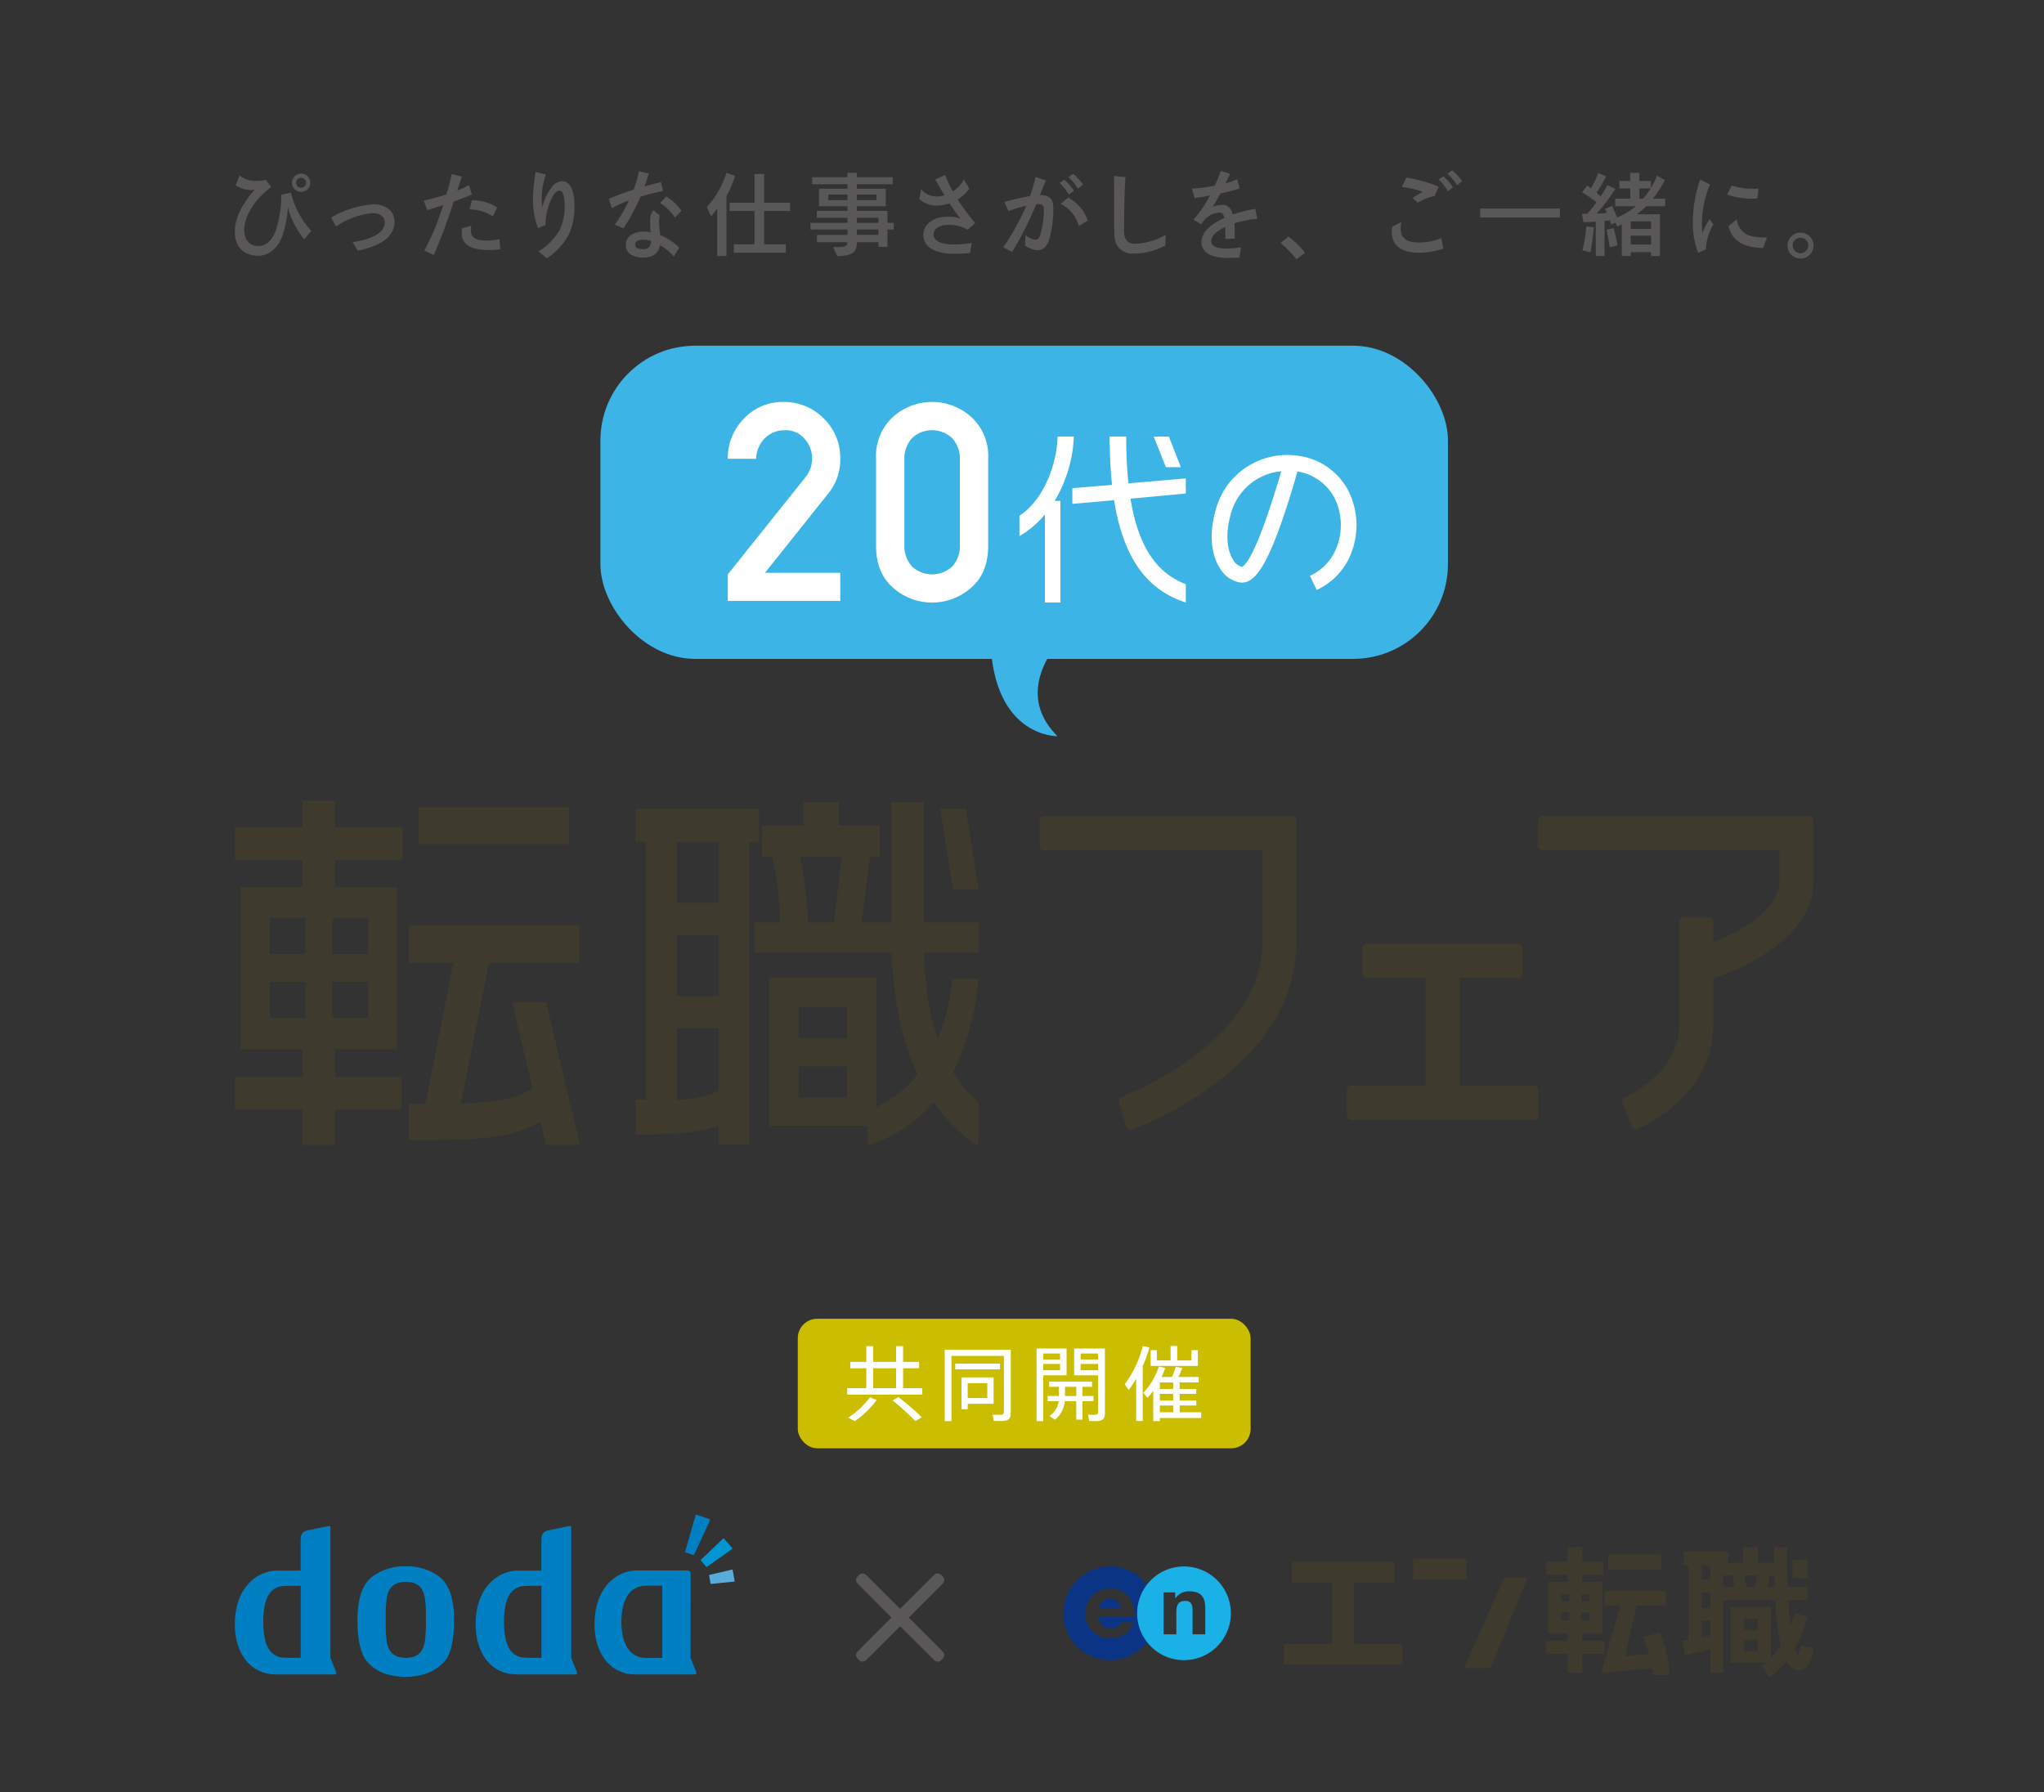 <svg xmlns="http://www.w3.org/2000/svg" width="375.425" height="329.168" viewBox="0 0 375.425 329.168">
  <rect x="0" y="0" width="375.425" height="329.168" fill="#333333" stroke="none"/>
  <defs>
    <style>
      .cls-1 {
        fill: none;
      }

      .cls-2 {
        fill: #595757;
      }

      .cls-3 {
        fill: #3cb4e6;
      }

      .cls-4 {
        fill: #fff;
      }

      .cls-5 {
        fill: #3f3a2e;
      }

      .cls-6 {
        fill: #cbbe00;
      }

      .cls-7 {
        fill: #0b3484;
      }

      .cls-8 {
        fill: #1ab1e6;
      }

      .cls-9 {
        fill: #007fc3;
      }

      .cls-10 {
        fill: #0096d1;
      }

      .cls-11 {
        fill: #58acda;
      }
    </style>
  </defs>
  <g id="グループ化_2703" data-name="グループ化 2703" transform="translate(-834.187 -609.869)">
    <rect id="長方形_1922" data-name="長方形 1922" class="cls-1" width="375.425" height="329.168" transform="translate(834.187 609.869)"/>
    <g id="グループ化_2681" data-name="グループ化 2681" transform="translate(877.323 641.163)">
      <path id="パス_1116" data-name="パス 1116" class="cls-2" d="M873.029,641.242a15.835,15.835,0,0,1-3.005-5.876,19.383,19.383,0,0,1-1.036,5.349c-.849,2.14-2.411,3.549-4.4,3.549-2.564,0-4.3-1.561-4.3-4.432,0-3.209,2.259-6.13,3.652-7.726a3.305,3.305,0,0,1-.732.084,4.785,4.785,0,0,1-2.751-.882l.7-1.8a4.746,4.746,0,0,0,3.176,1,5.475,5.475,0,0,0,1.647-.22l.968,1.358c-3.278,2.462-4.926,5.553-4.926,7.9,0,1.9,1.12,2.921,2.531,2.921,1.646,0,2.682-1.223,3.328-3.04a20.994,20.994,0,0,0,.933-6.147v-.238l1.783-.373a15.811,15.811,0,0,0,3.736,7.031Zm-.578-8.711a1.682,1.682,0,1,1,1.7-1.682A1.685,1.685,0,0,1,872.451,632.531Zm0-2.6a.917.917,0,1,0,.935.917A.924.924,0,0,0,872.451,629.932Z" transform="translate(-860.293 -628.574)"/>
      <path id="パス_1117" data-name="パス 1117" class="cls-2" d="M874.921,639.543c2.122-.306,4.278-.985,5.23-2.023a2.445,2.445,0,0,0,.7-1.6c0-.967-.781-1.713-2.226-1.713a14.281,14.281,0,0,0-6.741,2.46L871,635.026a17.736,17.736,0,0,1,7.759-2.445c2.446,0,3.89,1.409,3.89,3.227a4.2,4.2,0,0,1-.884,2.445c-1.188,1.6-3.9,2.427-5.858,2.852Z" transform="translate(-853.31 -626.347)"/>
      <path id="パス_1118" data-name="パス 1118" class="cls-2" d="M881.394,643.279a45.754,45.754,0,0,0,3.465-8.371c-.986.339-2.056.679-2.94.933l-.628-1.75a38.861,38.861,0,0,0,4.161-1.135,34.84,34.84,0,0,0,.968-3.738l1.867.458-.848,2.566a12.472,12.472,0,0,0,2.156-1l.544,1.75c-.968.39-2.326.915-3.362,1.289a96.157,96.157,0,0,1-3.652,9.817Zm13.943-.236a15.411,15.411,0,0,1-2,.135c-2.786,0-5.078-.661-5.078-3.141a3.81,3.81,0,0,1,.1-.867l1.7-.493a3.671,3.671,0,0,0-.119.884c0,1.682,1.5,1.869,3.057,1.869a12.141,12.141,0,0,0,2.191-.255ZM893.978,637a7.551,7.551,0,0,0-4.111-1.274h-.185l.458-1.681a8.284,8.284,0,0,1,4.618,1.307Z" transform="translate(-846.595 -628.54)"/>
      <path id="パス_1119" data-name="パス 1119" class="cls-2" d="M894.454,643.594a11.231,11.231,0,0,0,3.871-3.923,9.8,9.8,0,0,0,.917-4.263v-.187c0-1.12-.152-2.8-.934-2.8-.525,0-.95.527-1.324,1.171a11.94,11.94,0,0,0-1.257,4.992v.187l-1.376.544a14.616,14.616,0,0,1-.917-5.554,34.561,34.561,0,0,1,.492-4.788l1.885.492a12.8,12.8,0,0,0-.763,4.347v.34a6.592,6.592,0,0,0,.1,1.342,10.1,10.1,0,0,1,1.748-3.736,2.482,2.482,0,0,1,1.869-1.071c1.561,0,2.292,1.852,2.292,4.636a12.477,12.477,0,0,1-.882,4.823,11.731,11.731,0,0,1-4.2,4.7Z" transform="translate(-838.674 -628.701)"/>
      <path id="パス_1120" data-name="パス 1120" class="cls-2" d="M902.962,638.733a29.66,29.66,0,0,0,2.616-4.466,20.568,20.568,0,0,0-3.159,1.426l-.56-1.715c1.12-.491,2.973-1.188,4.569-1.7a23.18,23.18,0,0,0,.985-3.379l1.8.423c-.2.663-.476,1.5-.781,2.378,1.1-.322,2.191-.595,3.007-.8l.406,1.647a35.927,35.927,0,0,0-4.161,1.036,33.839,33.839,0,0,1-3.141,5.808Zm10.834,5.841a9.326,9.326,0,0,0-2.53-2.1c-.238,1.324-1.053,2.292-3.159,2.292-1.613,0-3.125-.681-3.125-2.292,0-1.7,1.545-2.48,3.26-2.48a6.621,6.621,0,0,1,1.309.119c-.051-.578-.086-1.206-.086-1.818v-.271a3,3,0,0,1,.578-1.971l1.2,1a3.846,3.846,0,0,0-.152,1.256c0,.714.119,1.563.187,2.31a10.517,10.517,0,0,1,3.516,2.327Zm-5.586-3.09c-1,0-1.512.357-1.512.935,0,.628.714.8,1.443.8,1.122,0,1.428-.577,1.5-1.494A4.853,4.853,0,0,0,908.21,641.484Zm5.808-4.075a9.119,9.119,0,0,0-2.751-2.667l1.155-1.188a8.9,8.9,0,0,1,2.784,2.614Z" transform="translate(-833.179 -628.747)"/>
      <path id="パス_1121" data-name="パス 1121" class="cls-2" d="M914.661,644.369v-8.746c-.595.868-1.12,1.479-1.12,1.479l-.781-1.75a16.508,16.508,0,0,0,3.6-6.267l1.581.544a17.683,17.683,0,0,1-1.581,3.719v11.021Zm3.057-.628V642.2h3.8v-6.1h-4.585v-1.528h4.585v-5.283h1.766v5.283h4.754V636.1h-4.754v6.1h3.974v1.545Z" transform="translate(-826.068 -628.627)"/>
      <path id="パス_1122" data-name="パス 1122" class="cls-2" d="M936.758,642.672v-.849H932.8c0,1.629-.525,2.546-3.617,2.546l-.747-1.647h.595c1.748,0,2.037-.169,2.037-.9h-5.6v-1.342h5.6v-.986h-6.793v-1.221h6.793v-.934h-5.621v-1.274h5.621v-.849h-5.23v-3.211h5.23v-.831h-6.487v-1.292h6.487v-.8H932.8v.8h6.573v1.292H932.8v.831h5.316v3.211H932.8v.849h5.621v2.207h1.139v1.221h-1.139v3.177Zm-5.689-9.6h-3.515v1.034h3.515Zm5.332,0h-3.6v1.034h3.6Zm.357,4.263H932.8v.934h3.957Zm0,2.155H932.8v.986h3.957Z" transform="translate(-818.554 -628.627)"/>
      <path id="パス_1123" data-name="パス 1123" class="cls-2" d="M945.692,643.655c-.833.084-2.021.135-2.9.135-3.67,0-5.673-1.29-5.673-3.514,0-1.58,1.443-3.295,4.567-3.295a7.2,7.2,0,0,1,2.242.34,33.215,33.215,0,0,1-2-2.8,6.881,6.881,0,0,1-2.292.426,4.5,4.5,0,0,1-3.262-1.241l.357-1.783a3.559,3.559,0,0,0,2.854,1.342,5.428,5.428,0,0,0,1.409-.2c-.595-1-1.325-2.31-1.682-2.921l1.818-.816a23.206,23.206,0,0,0,1.409,3.024,5.973,5.973,0,0,0,2.021-2.208l1,1.666a6.971,6.971,0,0,1-2.14,2.019,42.818,42.818,0,0,0,3.227,4.331l-1.358,1.223a7.135,7.135,0,0,0-3.5-.9h-.068c-1.206,0-2.718.441-2.718,1.784,0,1.12,1.309,1.818,3.687,1.818a21.2,21.2,0,0,0,3.328-.273Z" transform="translate(-810.666 -628.473)"/>
      <path id="パス_1124" data-name="パス 1124" class="cls-2" d="M949.8,640.441a3.414,3.414,0,0,0,1.8.849c.441,0,.7-.306.866-.781a16.675,16.675,0,0,0,.7-4.364c0-1.155-.154-1.393-1.138-1.393h-.255a62.046,62.046,0,0,1-4.432,8.779l-1.631-.848a45.8,45.8,0,0,0,4.245-7.642,24.092,24.092,0,0,0-3.277,1l-.782-1.68c1.12-.306,3.141-.816,4.737-1.087.391-1.155.781-2.5,1.019-3.516l1.9.663c-.306.681-.7,1.631-1.1,2.667,1.732.018,2.464.595,2.464,2.581a20.729,20.729,0,0,1-.851,5.843c-.492,1.206-1.153,1.713-2,1.713a4.651,4.651,0,0,1-2.361-.864Zm7.948-7.421a9.015,9.015,0,0,0-1.7-2.156l.866-.595a9.375,9.375,0,0,1,1.783,2.039Zm1.851,5.773a6.483,6.483,0,0,0-3.346-4.093l1.393-1.155a7.7,7.7,0,0,1,3.584,4.214Zm-.187-6.877a8.806,8.806,0,0,0-1.75-2.123l.9-.595a8.935,8.935,0,0,1,1.8,1.988Z" transform="translate(-804.574 -628.554)"/>
      <path id="パス_1125" data-name="パス 1125" class="cls-2" d="M967.439,642.206a12.479,12.479,0,0,1-5.706,1.477,3.359,3.359,0,0,1-2.9-1.155c-.476-.577-.78-1.325-.78-3.4v-4.093c0-2.308,0-4.7-.035-5.6l2.107.187c-.221,2.8-.238,8.457-.254,9.866,0,2,.95,2.4,2.173,2.4a12.642,12.642,0,0,0,5.486-1.649Z" transform="translate(-796.546 -628.399)"/>
      <path id="パス_1126" data-name="パス 1126" class="cls-2" d="M975.419,644.782c-.7.05-1.358.084-2.054.084-3.5,0-4.926-1.241-4.926-2.9,0-1.818,1.631-3.3,4.212-4.45-.187-.882-.511-1-.935-1a3.978,3.978,0,0,0-3.293,2.173l-1.461-.848A22.769,22.769,0,0,0,970,633.4v-.017c-1.019.2-2.056.372-2.821.474l-.509-1.732a31.964,31.964,0,0,0,4.212-.544,25.408,25.408,0,0,0,1.1-2.716l1.715.542c-.2.441-.509,1.071-.849,1.75a13.443,13.443,0,0,0,2.156-.765l.443,1.7c-.867.306-2.259.628-3.516.917-.544,1-1.069,1.935-1.442,2.46a5.046,5.046,0,0,1,1.8-.374c1.036.018,1.6.663,1.9,1.785a24,24,0,0,1,4.126-1.036l.375,1.834a17.669,17.669,0,0,0-4.212.831c.068.833.068,1.783.068,2.8l-1.715.051v-.595c0-.544-.017-1.052-.035-1.512v-.084c-1.1.527-2.564,1.426-2.564,2.6,0,1.1,1.477,1.358,2.667,1.358a19.85,19.85,0,0,0,2.786-.221Z" transform="translate(-790.897 -628.768)"/>
      <path id="パス_1127" data-name="パス 1127" class="cls-2" d="M979.448,640.344a18.262,18.262,0,0,0-2.921-2.989L978,636.167a16.23,16.23,0,0,1,3.039,2.987Z" transform="translate(-784.47 -624.007)"/>
      <path id="パス_1128" data-name="パス 1128" class="cls-2" d="M998.372,643.175a13.571,13.571,0,0,1-4.484.763c-2.8,0-4.992-1.018-4.992-3.8a5.28,5.28,0,0,1,.084-.985l1.68-.849a6.125,6.125,0,0,0-.135,1.188c0,1.885,1.206,2.566,3.43,2.566a10.717,10.717,0,0,0,4.042-.816Zm-1.614-9.646a10.031,10.031,0,0,0-3.108,1.223l-.917-.884c.306-.185,1.563-1,1.851-1.119a17.133,17.133,0,0,0-3.837-.884l.833-1.733a24.4,24.4,0,0,1,5.925,1.682Zm2.429-.882a8.662,8.662,0,0,0-1.7-2.158l.884-.595a9.423,9.423,0,0,1,1.765,2.039Zm1.68-1.122a9.138,9.138,0,0,0-1.766-2.105l.884-.611a9.146,9.146,0,0,1,1.834,2Z" transform="translate(-776.4 -628.808)"/>
      <path id="パス_1129" data-name="パス 1129" class="cls-2" d="M998.727,634.7v-1.647h14.638V634.7Z" transform="translate(-769.987 -626.039)"/>
      <path id="パス_1130" data-name="パス 1130" class="cls-2" d="M1022.724,644.369v-.714h-3.736v.714h-1.647V638.51c-.39.254-.781.459-.781.459l-.407-.714-.747.339s-.1-.407-.238-.8a8.984,8.984,0,0,1-.986.119v6.452h-1.613v-6.317c-1.087.068-2.275.1-2.275.1l-.255-1.545h.985c.645-.748,1.307-1.581,1.68-2.125a22.779,22.779,0,0,0-2.665-1.816l.968-1.239c.185.135.509.39.661.509a15.185,15.185,0,0,0,1.36-2.837l1.443.63a20.148,20.148,0,0,1-1.766,2.973c.307.254.544.525.747.7a14.974,14.974,0,0,0,1.241-2.055l1.477.681a37.1,37.1,0,0,1-3.4,4.534c.474-.018,1.426-.068,1.851-.119a5.865,5.865,0,0,0-.357-.73l1.291-.562c.39.8.714,1.6.933,2.141a14.472,14.472,0,0,0,3.482-2.072h-3.838v-1.393h2.769v-1.867h-2V630.58h2v-1.5h1.681v1.5h2.123v1.258a10.521,10.521,0,0,0,1.087-2.244l1.477.816a19.126,19.126,0,0,1-2.226,3.414h2.275v1.393h-3.463a12.387,12.387,0,0,1-1.766,1.477h4.28v7.675Zm-12.6-1.052a25.741,25.741,0,0,0,.7-4.4l1.391.17s-.271,2.921-.628,4.585Zm5.01-.577s-.238-1.546-.577-3.21l1.307-.306c.476,1.9.714,3.194.714,3.194Zm7.591-4.755h-3.736v1.409h3.736Zm0,2.632h-3.736v1.631h3.736Zm-2.14-8.66v1.867h.679a15.443,15.443,0,0,0,1.376-1.867Z" transform="translate(-762.608 -628.627)"/>
      <path id="パス_1131" data-name="パス 1131" class="cls-2" d="M1023.343,643.292a15.635,15.635,0,0,1-.985-5.857,24.963,24.963,0,0,1,1.34-7.609l1.818.9a18.741,18.741,0,0,0-1.477,6.979c0,.7.016,1.393.068,1.97a14.029,14.029,0,0,1,1.325-2.546l.7.934a10.179,10.179,0,0,0-1.391,4.6Zm10.851-9.985c-.271.017-.577.035-.882.035a13.563,13.563,0,0,1-4.653-.747l.831-1.665a12.548,12.548,0,0,0,3.957.595,9.163,9.163,0,0,0,.985-.033Zm1.069,9.1c-3.786-.135-5.587-1.307-6.367-3.99l1.545-1.291a3.523,3.523,0,0,0,1.409,2.513c.968.782,2.8.833,4.126.833Z" transform="translate(-754.572 -628.145)"/>
      <path id="パス_1132" data-name="パス 1132" class="cls-2" d="M1035.272,640.5a2.386,2.386,0,1,1,2.394-2.378A2.388,2.388,0,0,1,1035.272,640.5Zm0-3.822a1.443,1.443,0,0,0-1.444,1.444,1.445,1.445,0,0,0,2.888,0A1.443,1.443,0,0,0,1035.272,636.675Z" transform="translate(-747.709 -624.296)"/>
    </g>
    <g id="グループ化_2685" data-name="グループ化 2685" transform="translate(944.467 673.374)">
      <path id="パス_1133" data-name="パス 1133" class="cls-3" d="M944.338,682.089c1.234,16.162,12.216,15.9,12.216,15.9-5.352-5.35-3.817-10.993-1.5-14.86" transform="translate(-872.611 -626.262)"/>
      <g id="グループ化_2682" data-name="グループ化 2682">
        <rect id="長方形_1923" data-name="長方形 1923" class="cls-3" width="155.667" height="57.528" rx="17.408"/>
      </g>
      <g id="グループ化_2684" data-name="グループ化 2684" transform="translate(23.396 10.328)">
        <g id="グループ化_2683" data-name="グループ化 2683">
          <path id="パス_1134" data-name="パス 1134" class="cls-4" d="M915.088,691.1v-4.874L929.26,668.5a5.806,5.806,0,0,0,1.069-1.915,6.1,6.1,0,0,0,.25-1.69,5.42,5.42,0,0,0-1.343-3.518,4.484,4.484,0,0,0-3.655-1.629,5.112,5.112,0,0,0-3.617,1.4A5.584,5.584,0,0,0,920.285,665h-5.2a10.247,10.247,0,0,1,3.009-7.422,9.627,9.627,0,0,1,7.087-3.02,10.2,10.2,0,0,1,7.546,3.045,10.06,10.06,0,0,1,3.02,7.348,9.839,9.839,0,0,1-2.163,6.365l-11.662,14.62h13.825V691.1Z" transform="translate(-915.088 -654.553)"/>
          <path id="パス_1135" data-name="パス 1135" class="cls-4" d="M931.571,680.982V665a9.677,9.677,0,0,1,3.133-7.72,10.761,10.761,0,0,1,14.309,0,9.659,9.659,0,0,1,3.144,7.72v15.986q0,5-3.144,7.708a10.8,10.8,0,0,1-14.309,0Q931.571,685.981,931.571,680.982Zm15.39-.3v-15.39a5.652,5.652,0,0,0-1.4-4.078,5.393,5.393,0,0,0-7.4,0,5.683,5.683,0,0,0-1.393,4.078v15.39a5.675,5.675,0,0,0,1.393,4.09,5.429,5.429,0,0,0,7.4,0A5.644,5.644,0,0,0,946.961,680.685Z" transform="translate(-904.336 -654.553)"/>
          <path id="パス_1136" data-name="パス 1136" class="cls-4" d="M953.978,670.223h1.051v18.668h-2.845v-16.16a18.19,18.19,0,0,1-4.676,3.964v-3.761c4-2.54,6.809-8.64,7.012-14.536H957.5A25.016,25.016,0,0,1,953.978,670.223Zm10.91-.135-7.659.679v-2.88l7.285-.61a86.88,86.88,0,0,1-.441-8.878h3.05A80.568,80.568,0,0,0,967.53,667l10.537-.914v2.778l-10.163.95c1.591,9.823,5.454,13.857,10.163,15.719v3.354C971.63,686.793,966.75,681.743,964.888,670.088Zm9.521-6.064-2.237-5.625h2.779l2.2,5.625Z" transform="translate(-893.94 -652.044)"/>
        </g>
        <path id="パス_1137" data-name="パス 1137" class="cls-4" d="M988.161,685.237l-1.233-2.6a9.549,9.549,0,0,0,5.124-5.871,11.225,11.225,0,0,0-.611-8.419,9.4,9.4,0,0,0-6.806-4.883c-5.041,17.447-7.792,20.767-10.591,20.383a5.284,5.284,0,0,1-3.6-2.513c-1.709-2.6-2.037-6.447-.9-10.548a13.56,13.56,0,0,1,14.635-10.269,12.223,12.223,0,0,1,9.764,6.416,14.1,14.1,0,0,1,.851,10.7A12.35,12.35,0,0,1,988.161,685.237Zm-6.509-21.816a10.623,10.623,0,0,0-9.334,8.134c-.9,3.253-.7,6.32.534,8.2a2.593,2.593,0,0,0,1.55,1.236C975,680.8,977.133,678.874,981.652,663.421Z" transform="translate(-879.997 -650.695)"/>
      </g>
    </g>
    <g id="グループ化_2689" data-name="グループ化 2689" transform="translate(877.322 756.916)">
      <g id="グループ化_2686" data-name="グループ化 2686" transform="translate(147.799 2.835)">
        <path id="パス_1138" data-name="パス 1138" class="cls-5" d="M949.74,701.459v4.592a.832.832,0,0,0,.83.831h40.069v17.037c0,17.657-23.176,27.2-25.818,28.23a.817.817,0,0,0-.483,1.009l1.332,4.407a.826.826,0,0,0,.795.59.825.825,0,0,0,.283-.048c1.231-.444,30.145-11.137,30.145-34.188V700.628H950.57A.832.832,0,0,0,949.74,701.459Z" transform="translate(-949.74 -700.545)"/>
        <path id="パス_1139" data-name="パス 1139" class="cls-5" d="M1054.84,700.578h-48.878a.832.832,0,0,0-.831.833v4.6a.832.832,0,0,0,.831.833H1049.5v5.709c0,5.211-6.955,9.152-12.146,11.223v-3.721a.833.833,0,0,0-.833-.831h-4.6a.833.833,0,0,0-.833.831v18.855c0,8.427-8.325,12.578-9.993,13.325a.825.825,0,0,0-.426,1.057l1.676,4.286a.848.848,0,0,0,.458.471.837.837,0,0,0,.314.061.85.85,0,0,0,.329-.068c2.322-1.016,13.906-6.7,13.906-19.133v-8.468c5.334-1.844,18.409-7.434,18.409-17.888V701.5A.926.926,0,0,0,1054.84,700.578Z" transform="translate(-913.606 -700.578)"/>
        <path id="パス_1140" data-name="パス 1140" class="cls-5" d="M1018.271,740.851h-13.63v-19.78H1015.4a.835.835,0,0,0,.834-.834v-4.62a.836.836,0,0,0-.834-.834H987.592a.837.837,0,0,0-.836.834v4.62a.836.836,0,0,0,.836.834h10.758v19.78H984.72a.838.838,0,0,0-.834.836v4.618a.837.837,0,0,0,.834.836h33.551a.836.836,0,0,0,.835-.836v-4.618A.837.837,0,0,0,1018.271,740.851Z" transform="translate(-927.465 -691.312)"/>
      </g>
      <g id="グループ化_2687" data-name="グループ化 2687">
        <path id="パス_1141" data-name="パス 1141" class="cls-5" d="M878.708,698.862h-6v4.853H860.292v6.074H872.7v4.954H861.33v29.787H872.7v5.093H860.292v6H872.7v6.518h6v-6.518h12.272v-6H878.708v-5.093h11.3V714.743h-11.3v-4.954h12.414v-6.074H878.708Zm6.064,33.324v6.547h-6.55v-6.547Zm-6.55-5.1V720.4h6.55v6.687Zm-4.964,5.1v6.547h-6.547v-6.547Zm-6.547-5.1V720.4h6.547v6.687Z" transform="translate(-860.292 -698.862)"/>
        <path id="パス_1142" data-name="パス 1142" class="cls-5" d="M898.6,726.855l3.789,15.938c-3.44,1.829-6.639,2.483-13.189,2.7l5.175-25.882h16.576v-6.9H879.638v6.9H887.8l-5.112,25.965h-3.052v6.628h.4c14.645,0,18.71-.549,23.794-3.391l.99,4.293h6.236l-6.223-26.254Z" transform="translate(-847.672 -689.827)"/>
        <rect id="長方形_1924" data-name="長方形 1924" class="cls-5" width="27.71" height="6.769" transform="translate(33.699 1.247)"/>
      </g>
      <g id="グループ化_2688" data-name="グループ化 2688" transform="translate(73.59 0.226)">
        <path id="パス_1143" data-name="パス 1143" class="cls-5" d="M927.532,699.751h-22.7v6.12h1.865v47.42l-.509-.026c-.319-.02-.638-.036-.957-.036h-.4v6.4h.4c5.182,0,10.58-.134,14.871-1.685v3.549h5.635v-55.62h1.8ZM912.4,717.092V705.871h7.7v11.221Zm0,17.138V723.006h7.7V734.23Zm0,18.989V740.141h7.7v11.452A17.3,17.3,0,0,1,912.4,753.219Z" transform="translate(-904.829 -698.508)"/>
        <path id="パス_1144" data-name="パス 1144" class="cls-5" d="M959.218,731.542H954.4l-.043.354a40.791,40.791,0,0,1-2.675,10.772,53.605,53.605,0,0,1-2.459-15.924h9.941V721.18H949.146V699h-5.98V721.18H937.73l1.49-12.054h1.843v-5.775h-7.532V699h-6.464v4.352H919.4v5.775h1.882a53.682,53.682,0,0,1,1.428,12.054h-4.623v5.563h25.162c.263,8.634,1.861,16.147,4.757,22.348a20.7,20.7,0,0,1-7.563,5.938v-23.7H920.709v27.194h18.035v3.607l.524-.173a25.279,25.279,0,0,0,11.659-7.8,29.789,29.789,0,0,0,7.611,7.678l.629.438v-8.062l-.134-.119a24.272,24.272,0,0,1-4.506-5.385,50.276,50.276,0,0,0,4.636-16.723Zm-25.155-22.416-1.424,12.054h-4.723a87.109,87.109,0,0,0-1.481-12.054Zm.95,38.485v5.767h-8.875v-5.767Zm0-10.919v5.7h-8.875v-5.7Z" transform="translate(-896.182 -698.999)"/>
        <path id="パス_1145" data-name="パス 1145" class="cls-5" d="M938.7,699.751l2.336,14.9h4.75l-2.41-14.9Z" transform="translate(-882.732 -698.509)"/>
      </g>
    </g>
    <g id="グループ化_2702" data-name="グループ化 2702" transform="translate(877.322 852.116)">
      <rect id="長方形_1925" data-name="長方形 1925" class="cls-6" width="83.173" height="23.795" rx="3.568" transform="translate(103.394)"/>
      <g id="グループ化_2690" data-name="グループ化 2690" transform="translate(112.476 4.999)">
        <path id="パス_1146" data-name="パス 1146" class="cls-4" d="M942.147,767.242v1.185H928.363v-1.185h3.506v-3.655h-2.938v-1.17h2.938v-2.9h1.258v2.9h4.21v-2.9h1.289v2.9h2.936v1.17h-2.936v3.655Zm-9.6,1.664,1.213.524a16.625,16.625,0,0,1-4,3.865l-1.244-.615A15.376,15.376,0,0,0,932.543,768.906Zm.583-1.664h4.21v-3.655h-4.21Zm4.63,1.634a49.436,49.436,0,0,1,4.3,3.714l-1.2.7a40.686,40.686,0,0,0-4.166-3.791Z" transform="translate(-928.363 -759.497)"/>
        <path id="パス_1147" data-name="パス 1147" class="cls-4" d="M951.334,771.476c0,1.215-.464,1.543-1.768,1.543-.42,0-.958,0-1.348-.015l-.225-1.153c.374.03.914.03,1.3.03.585,0,.778-.089.778-.554V761.049h-9.633v11.985H939.2V759.911h12.136Zm-1.978-7.954h-8.225v-1.049h8.225Zm-5.934,6.337v.99h-1.138V765h5.9v4.855Zm0-3.791v2.726h3.6v-2.726Z" transform="translate(-921.295 -759.237)"/>
        <path id="パス_1148" data-name="パス 1148" class="cls-4" d="M950.638,764.7v8.42h-1.229V759.784h5.514V764.7Zm0-4V761.8h3.087V760.7Zm3.087,3.072v-1.155h-3.087v1.155Zm4.121,5.692v3.371H956.7v-3.371h-2.1a4.856,4.856,0,0,1-1.828,3.4l-.975-.689a3.918,3.918,0,0,0,1.679-2.711h-2.037V768.5h2.067V766.81h-1.783v-.958h7.88v.958h-1.766V768.5h2.037v.958Zm-1.14-.958V766.81h-2.067V768.5Zm5.259,3.1c0,1.185-.449,1.514-1.694,1.514-.359,0-.839-.015-1.183-.03l-.21-1.168c.329.03.78.03,1.123.03.526,0,.7-.091.7-.509V764.7h-4.39v-4.912h5.649Zm-4.45-10.906V761.8h3.191V760.7Zm3.191,3.072v-1.155h-3.191v1.155Z" transform="translate(-914.635 -759.32)"/>
        <path id="パス_1149" data-name="パス 1149" class="cls-4" d="M962.521,763.173v10.112h-1.213v-7.761a21.754,21.754,0,0,1-1.38,2.069l-.719-1.064a19.945,19.945,0,0,0,3.326-7.026l1.2.269A22.21,22.21,0,0,1,962.521,763.173Zm10.727,9.559h-7.6v.569h-1.2v-5.559a14.988,14.988,0,0,1-1.079,1.3l-.721-.958a12.929,12.929,0,0,0,2.832-4.825l1.17.286a14.319,14.319,0,0,1-.674,1.647H967.9a18.363,18.363,0,0,0,.674-1.889l1.213.256c-.179.479-.433,1.048-.717,1.633H972.8v1h-3.5v1.2h3.055v.9h-3.055v1.228h3.055v.914h-3.055v1.244h3.954Zm-.6-9.574h-8.673v-2.892h1.137v1.887h2.518V759.5h1.214v2.65h2.62v-1.887h1.183ZM968.11,766.2h-2.457v1.2h2.457Zm0,2.1h-2.457v1.228h2.457Zm-2.457,3.386h2.457v-1.244h-2.457Z" transform="translate(-908.24 -759.503)"/>
      </g>
      <g id="グループ化_2701" data-name="グループ化 2701" transform="translate(0 35.972)">
        <g id="グループ化_2695" data-name="グループ化 2695" transform="translate(152.169 5.991)">
          <g id="グループ化_2694" data-name="グループ化 2694">
            <path id="パス_1150" data-name="パス 1150" class="cls-5" d="M1006.062,784.723a.143.143,0,0,1,.142-.142h3.609a.143.143,0,0,0,.142-.142v-2.424a.142.142,0,0,1,.142-.142h2.442a.143.143,0,0,1,.142.142v2.424a.142.142,0,0,0,.142.142h3.609a.143.143,0,0,1,.142.142v2.067a.142.142,0,0,1-.142.142h-3.609a.142.142,0,0,0-.142.142v.991a.141.141,0,0,0,.142.142h3.406a.143.143,0,0,1,.142.142v9.2a.143.143,0,0,1-.142.142h-3.406a.142.142,0,0,0-.142.142v1.114a.142.142,0,0,0,.142.142h3.805a.142.142,0,0,1,.142.14v2.049a.142.142,0,0,1-.142.14h-3.805a.142.142,0,0,0-.142.142v3.215a.143.143,0,0,1-.142.142H1010.1a.142.142,0,0,1-.142-.142v-3.215a.143.143,0,0,0-.142-.142H1006.2a.142.142,0,0,1-.142-.14v-2.049a.142.142,0,0,1,.142-.14h3.609a.143.143,0,0,0,.142-.142v-1.114a.143.143,0,0,0-.142-.142H1006.5a.142.142,0,0,1-.14-.142v-9.2a.142.142,0,0,1,.14-.142h3.308a.142.142,0,0,0,.142-.142v-.991a.143.143,0,0,0-.142-.142H1006.2a.142.142,0,0,1-.142-.142Zm2.754,6.946a.14.14,0,0,0,.14.141h1.155a.14.14,0,0,0,.141-.141V790.7a.14.14,0,0,0-.141-.14h-1.155a.14.14,0,0,0-.14.14Zm1.3,3.67a.142.142,0,0,0,.141-.142v-1.17a.142.142,0,0,0-.141-.142h-1.155a.142.142,0,0,0-.14.142v1.17a.142.142,0,0,0,.14.142Zm2.536-4.777a.142.142,0,0,0-.142.14v.967a.142.142,0,0,0,.142.141h1.155a.142.142,0,0,0,.142-.141V790.7a.142.142,0,0,0-.142-.14Zm1.155,4.777a.143.143,0,0,0,.142-.142v-1.17a.143.143,0,0,0-.142-.142h-1.155a.143.143,0,0,0-.142.142v1.17a.143.143,0,0,0,.142.142Z" transform="translate(-917.369 -781.873)"/>
            <rect id="長方形_1926" data-name="長方形 1926" class="cls-5" width="9.728" height="2.75" rx="0.086" transform="translate(100.081 1.35)"/>
            <g id="グループ化_2692" data-name="グループ化 2692" transform="translate(0 3.534)">
              <g id="グループ化_2691" data-name="グループ化 2691">
                <path id="パス_1151" data-name="パス 1151" class="cls-7" d="M960.99,784.012a8.606,8.606,0,1,0,8.606,8.605A8.6,8.6,0,0,0,960.99,784.012Zm4.442,9.19h-6.507a1.992,1.992,0,0,0,2.214,2.179,2.053,2.053,0,0,0,1.956-1.115h2.178a4.041,4.041,0,0,1-4.222,2.9,4.3,4.3,0,0,1-4.6-4.529,4.415,4.415,0,0,1,4.6-4.547C964.125,788.088,965.607,790.552,965.432,793.2Zm-6.457-1.5H962.9c-.238-1.251-.813-1.785-1.92-1.785A1.868,1.868,0,0,0,958.975,791.7Z" transform="translate(-952.385 -784.012)"/>
                <path id="パス_1152" data-name="パス 1152" class="cls-8" d="M977.8,792.617a8.605,8.605,0,1,1-8.607-8.605A8.608,8.608,0,0,1,977.8,792.617Zm-7.683-4.042a2.954,2.954,0,0,0-2.493,1.279h-.046v-1.072H965.45v7.7h2.338v-4.032c0-1.5.474-2.107,1.637-2.107.95,0,1.338.52,1.338,1.793v4.346H973.1v-4.732C973.1,789.84,972.5,788.576,970.121,788.576Z" transform="translate(-947.03 -784.012)"/>
              </g>
            </g>
            <path id="パス_1153" data-name="パス 1153" class="cls-5" d="M997.055,801.857a.086.086,0,0,1-.084-.131l7.282-16.337a.238.238,0,0,1,.2-.13h4.017a.089.089,0,0,1,.088.132l-6.771,16.333a.231.231,0,0,1-.2.132Z" transform="translate(-923.307 -779.664)"/>
            <path id="パス_1154" data-name="パス 1154" class="cls-5" d="M989.93,798.536a.141.141,0,0,1-.142-.142V787.461a.142.142,0,0,1,.142-.142h7.122a.141.141,0,0,0,.142-.142V783.67a.142.142,0,0,0-.142-.142H978.54a.143.143,0,0,0-.142.142v3.506a.142.142,0,0,0,.142.142h7.123a.143.143,0,0,1,.142.142v10.934a.142.142,0,0,1-.142.142h-8.625a.143.143,0,0,0-.142.142v3.506a.143.143,0,0,0,.142.142h21.515a.142.142,0,0,0,.142-.142v-3.506a.142.142,0,0,0-.142-.142Z" transform="translate(-936.396 -780.793)"/>
            <rect id="長方形_1927" data-name="長方形 1927" class="cls-5" width="9.806" height="3.856" rx="0.086" transform="translate(64.238 2.084)"/>
            <g id="グループ化_2693" data-name="グループ化 2693" transform="translate(113.766)">
              <rect id="長方形_1928" data-name="長方形 1928" class="cls-5" width="2.751" height="3.399" rx="0.086" transform="translate(20.192 2.279)"/>
              <path id="パス_1155" data-name="パス 1155" class="cls-5" d="M1045.153,800.43l-2.067-.368a.153.153,0,0,0-.174.112l-.444,1.537c-.025.074-.074.076-.106,0a4.98,4.98,0,0,1-.506-1.163.362.362,0,0,1,.036-.274v0a27.2,27.2,0,0,0,2.267-5.484.14.14,0,0,0-.1-.173l-2.1-.588a.143.143,0,0,0-.173.1c-.007.025-.23.806-.673,1.933-.011.026-.071.159-.112-.023h0c-.14-1.171-.268-2.574-.372-4.258l0-.056a.141.141,0,0,1,.126-.139h3.286a.143.143,0,0,0,.142-.142v-2.17a.143.143,0,0,0-.142-.142h-3.4a.143.143,0,0,1-.144-.135v.008c-.146-3.838-.093-6.955-.091-6.994a.142.142,0,0,0-.14-.142h-2.1a.146.146,0,0,0-.144.142l0,.135c0,.023-.018,1.013-.006,2.573h-2.8a.143.143,0,0,1-.142-.142v-2.566a.142.142,0,0,0-.142-.142h-2.444a.142.142,0,0,0-.142.142v2.566a.143.143,0,0,1-.142.142h-2.44a.143.143,0,0,1-.142-.142v-1.765a.143.143,0,0,0-.142-.142h-7.92a.143.143,0,0,0-.142.142v2.241a.142.142,0,0,0,.142.142h.592a.143.143,0,0,1,.142.142V798.79a.171.171,0,0,1-.142.162l-.793.111a.138.138,0,0,0-.116.16l.426,2.373a.133.133,0,0,0,.163.107l4.326-1.036a.106.106,0,0,1,.137.107v4a.143.143,0,0,0,.142.142h2.07a.143.143,0,0,0,.142-.142V791.733a.142.142,0,0,1,.142-.142h9.326a.141.141,0,0,1,.127.142,53.472,53.472,0,0,0,.955,8l0,0a.347.347,0,0,1-.012.233,14.64,14.64,0,0,1-1.738,2.288v-9.24a.143.143,0,0,0-.142-.142h-7.146a.143.143,0,0,0-.142.142v9.922a.142.142,0,0,0,.142.141h6.413a8.152,8.152,0,0,1-.661.5.142.142,0,0,0-.015.207l1.165,1.811a.142.142,0,0,0,.193.053l.076-.049a12.164,12.164,0,0,0,2.821-2.667l0,0a.093.093,0,0,1,.152.005,3.979,3.979,0,0,0,.607.813,2.311,2.311,0,0,0,1.677.75c1.646,0,2.346-2.062,2.675-3.908A.128.128,0,0,0,1045.153,800.43Zm-18.862-2.465a.185.185,0,0,1-.139.172l-1.3.291a.109.109,0,0,1-.139-.111v-2.794a.143.143,0,0,1,.142-.142h1.292a.143.143,0,0,1,.142.142Zm0-5.078a.143.143,0,0,1-.142.142h-1.292a.143.143,0,0,1-.142-.142v-2.566a.142.142,0,0,1,.142-.141h1.292a.142.142,0,0,1,.142.141Zm0-5.18a.142.142,0,0,1-.142.142h-1.292a.142.142,0,0,1-.142-.142v-2.366a.143.143,0,0,1,.142-.142h1.292a.143.143,0,0,1,.142.142Zm4.354,1.429h-1.857a.141.141,0,0,1-.142-.142v-1.8a.141.141,0,0,1,.142-.14h1.489a.176.176,0,0,1,.167.139l.319,1.806A.114.114,0,0,1,1030.646,789.137Zm3.914-.139a.18.18,0,0,1-.169.139h-1.333a.176.176,0,0,1-.167-.139l-.342-1.806a.112.112,0,0,1,.115-.139h2.117a.113.113,0,0,1,.116.139Zm.456,11.8a.143.143,0,0,1-.142.142h-2.267a.143.143,0,0,1-.142-.142v-1.776a.142.142,0,0,1,.142-.142h2.267a.142.142,0,0,1,.142.142Zm0-3.81a.142.142,0,0,1-.142.14h-2.267a.142.142,0,0,1-.142-.14v-1.819a.143.143,0,0,1,.142-.142h2.267a.143.143,0,0,1,.142.142Zm1.865-7.991.3-1.8a.171.171,0,0,1,.164-.139h.572a.143.143,0,0,1,.139.144v-.008c.015.573.033,1.176.056,1.8h0a.14.14,0,0,1-.127.144H1037A.117.117,0,0,1,1036.882,789Z" transform="translate(-1021.237 -781.873)"/>
            </g>
            <path id="パス_1156" data-name="パス 1156" class="cls-5" d="M1023.009,794.547a.164.164,0,0,0-.188-.111l-2.847.676a.123.123,0,0,0-.089.165,29.653,29.653,0,0,1,1,2.92.126.126,0,0,1-.1.159l-4.146.311a.1.1,0,0,1-.109-.129l2.128-9.045a.19.19,0,0,1,.175-.139h5.063a.142.142,0,0,0,.142-.142v-2.34a.143.143,0,0,0-.142-.142h-10.995a.143.143,0,0,0-.142.142v2.34a.142.142,0,0,0,.142.142h2.624a.1.1,0,0,1,.1.137l-3.42,12.156a.091.091,0,0,0,.1.124l9.019-.811a.142.142,0,0,1,.154.121,8.969,8.969,0,0,1,.06.968.137.137,0,0,0,.144.121h2.9a.111.111,0,0,0,.115-.13A23.336,23.336,0,0,0,1023.009,794.547Z" transform="translate(-913.359 -778.705)"/>
          </g>
        </g>
        <g id="グループ化_2699" data-name="グループ化 2699">
          <g id="グループ化_2698" data-name="グループ化 2698">
            <path id="パス_1157" data-name="パス 1157" class="cls-9" d="M912.005,785.573a.177.177,0,0,1-.218.091l-1.319-.461a.171.171,0,0,1-.109-.2l1.9-6.642a.15.15,0,0,1,.2-.1l2.365.828a.144.144,0,0,1,.086.2Z" transform="translate(-827.635 -778.247)"/>
            <path id="パス_1158" data-name="パス 1158" class="cls-10" d="M913.263,786.076a.163.163,0,0,1-.211-.025l-.929-1.064a.151.151,0,0,1,.01-.207l4.027-3.837a.136.136,0,0,1,.2.008l1.484,1.7a.129.129,0,0,1-.023.192Z" transform="translate(-826.504 -776.514)"/>
            <path id="パス_1159" data-name="パス 1159" class="cls-11" d="M913.415,786.989a.134.134,0,0,1-.145-.107l-.251-1.411a.134.134,0,0,1,.1-.15l4.078-.958a.118.118,0,0,1,.144.092l.35,1.979a.114.114,0,0,1-.1.132Z" transform="translate(-825.898 -774.26)"/>
            <path id="パス_1160" data-name="パス 1160" class="cls-9" d="M878.874,806.3c-.078-.2-1-2.457-1.028-2.566,0-.217,0-23.9,0-24.048s-.112-.225-.488-.134c-.162.04-3.723.767-3.723.767-.991.268-1.261.722-1.261,1.847v5.542H868.1c-3.762,0-7.811,3.133-7.811,9.888,0,5.492,3.019,9.184,7.51,9.184h10.866C878.97,806.779,878.949,806.49,878.874,806.3Zm-6.492-2.576s-2.864.041-3.453-.048c-2.1-.317-3.42-2.09-3.425-6.552h0v-.017h0c0-4.461,1.327-6.236,3.425-6.553.59-.088,3.453-.046,3.453-.046Z" transform="translate(-860.292 -777.424)"/>
            <path id="パス_1161" data-name="パス 1161" class="cls-9" d="M905.635,806.3c-.078-.2-1-2.457-1.028-2.566,0-.217,0-23.9,0-24.048s-.111-.225-.486-.134c-.164.04-3.724.767-3.724.767-.991.268-1.261.722-1.261,1.847v5.542h-4.268c-3.761,0-7.809,3.133-7.809,9.888,0,5.492,3.017,9.184,7.508,9.184h10.866C905.73,806.779,905.709,806.49,905.635,806.3Zm-6.492-2.576s-2.862.041-3.453-.048c-2.1-.317-3.42-2.09-3.424-6.552h0v-.017h0c0-4.461,1.325-6.236,3.424-6.553.591-.088,3.453-.046,3.453-.046Z" transform="translate(-842.834 -777.424)"/>
            <g id="グループ化_2696" data-name="グループ化 2696" transform="translate(66.066 10.264)">
              <path id="パス_1162" data-name="パス 1162" class="cls-9" d="M918.936,803.083c-.155-.418-1.033-2.584-1.033-2.584,0-.141.02-15.492.02-15.492a.556.556,0,0,0-.562-.547h-9.276c-3.762,0-7.81,3.139-7.81,9.894,0,5.492,3.019,9.2,7.51,9.2h10.9C918.876,803.55,919.077,803.463,918.936,803.083Zm-6.216-2.561h-2.928c-2.784,0-4.579-2.179-4.58-6.639h0v0h0c0-4.458,1.8-6.637,4.58-6.637h2.928Z" transform="translate(-900.275 -784.459)"/>
            </g>
            <g id="グループ化_2697" data-name="グループ化 2697" transform="translate(22.516 9.499)">
              <path id="パス_1163" data-name="パス 1163" class="cls-9" d="M888.559,785.625A9.778,9.778,0,0,0,882.812,784h-.035a9.768,9.768,0,0,0-5.745,1.629c-1.378.9-3.113,2.794-3.113,8.293,0,3.959.808,6.373,1.586,7.333.8.99,2.664,3.025,7.272,3.025h.035c4.608,0,6.6-2.224,7.272-3.025.8-.96,1.586-3.374,1.586-7.333C891.67,788.419,889.935,786.527,888.559,785.625Zm-5.753,1.18h0Zm3.548,10.623c-.261,2.555-1.652,3.369-3.551,3.387-1.9-.018-3.293-.833-3.554-3.387a27.493,27.493,0,0,1-.132-3.64,26.484,26.484,0,0,1,.132-3.571c.261-2.554,1.654-3.369,3.553-3.387,1.9.018,3.291.833,3.552,3.387a27.487,27.487,0,0,1,.132,3.64A26.481,26.481,0,0,1,886.353,797.428Z" transform="translate(-873.919 -783.996)"/>
              <path id="パス_1164" data-name="パス 1164" class="cls-9" d="M879.293,794.16h0Z" transform="translate(-870.416 -777.366)"/>
            </g>
          </g>
        </g>
        <g id="グループ化_2700" data-name="グループ化 2700" transform="translate(114.101 10.804)">
          <path id="パス_1165" data-name="パス 1165" class="cls-2" d="M944.341,800.984a.894.894,0,0,1-.635-.263l-6.261-6.237-6.259,6.237a.9.9,0,0,1-1.271,0l-.306-.3a.9.9,0,0,1,0-1.272l6.239-6.259-6.239-6.259a.9.9,0,0,1,0-1.272l.3-.306a.9.9,0,0,1,1.272,0l6.259,6.238,6.259-6.238a.9.9,0,0,1,1.272,0l.306.306a.9.9,0,0,1,0,1.271l-6.238,6.261,6.238,6.259a.9.9,0,0,1,0,1.272l-.3.3A.9.9,0,0,1,944.341,800.984Z" transform="translate(-929.346 -784.786)"/>
          <path id="パス_1166" data-name="パス 1166" class="cls-2" d="M937.419,792.53l6.87,6.894-.3.306-6.9-6.872-6.9,6.872-.3-.306,6.872-6.894-6.872-6.9.3-.3,6.9,6.87,6.9-6.87.3.3Z" transform="translate(-928.991 -784.431)"/>
        </g>
      </g>
    </g>
  </g>
</svg>
